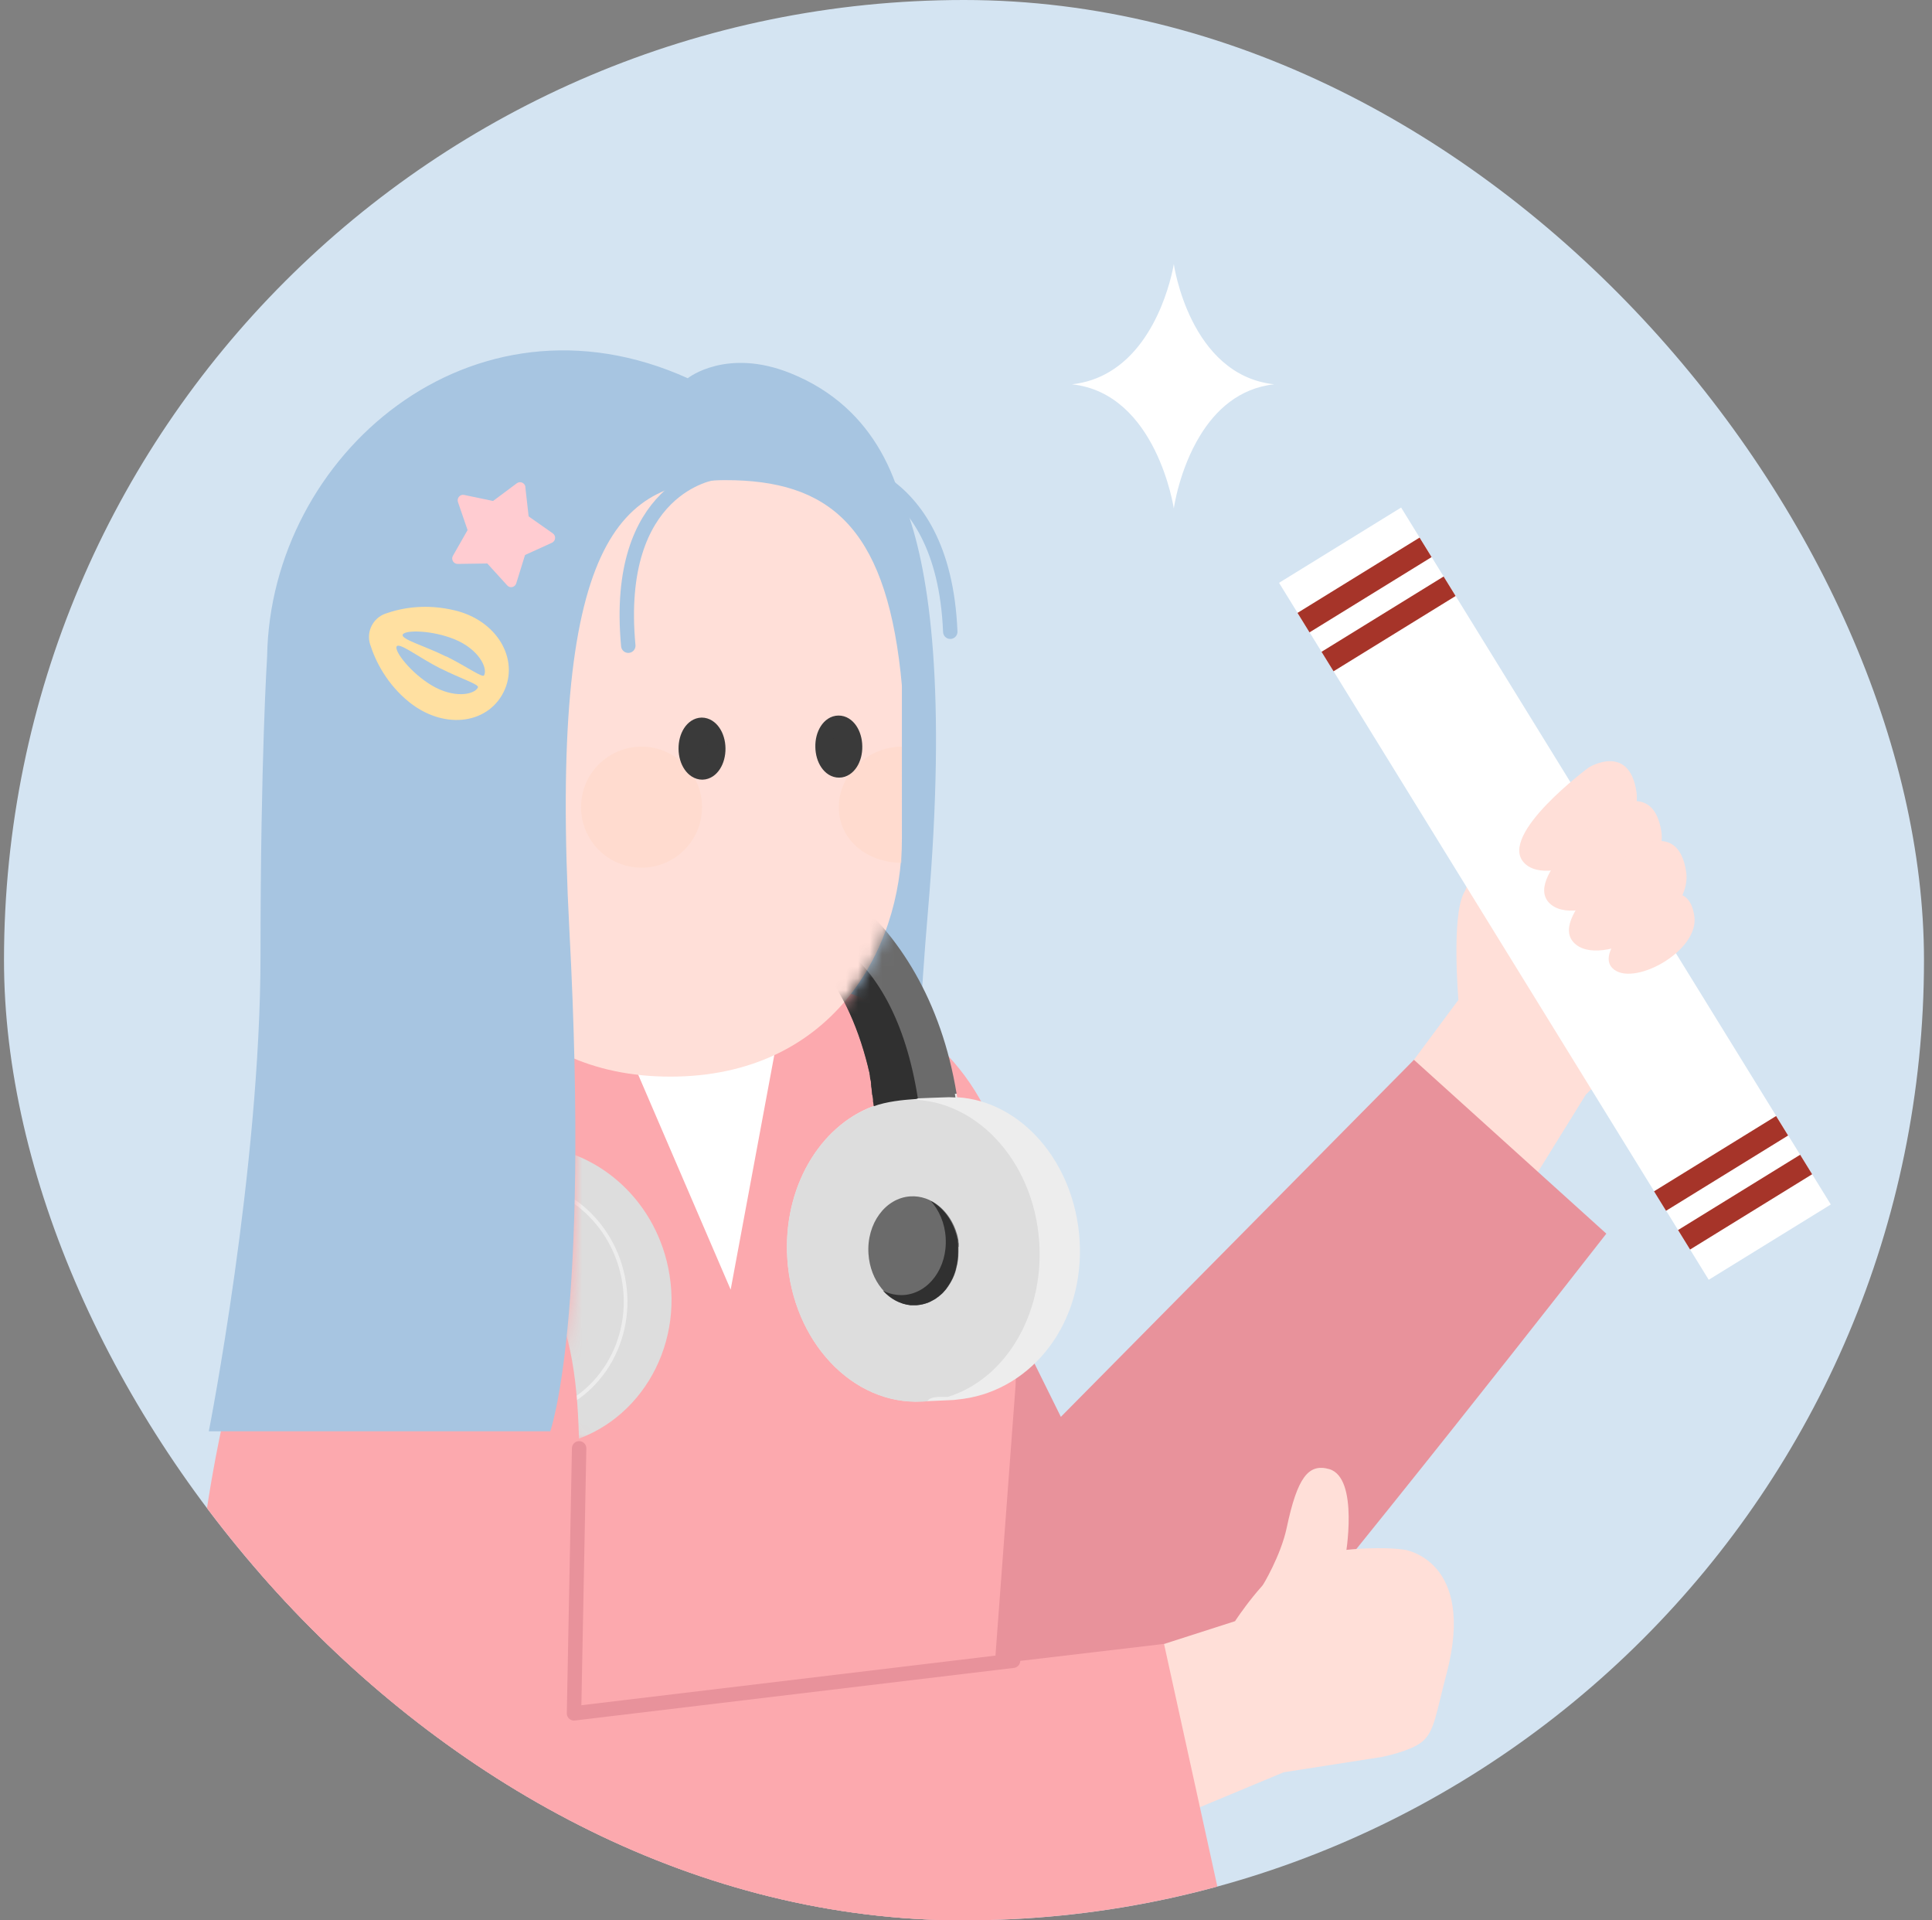 <svg width="161" height="160" viewBox="0 0 161 160" fill="none" xmlns="http://www.w3.org/2000/svg">
<rect x="0" y="0" width="161" height="160" fill="#808080" stroke="none"/>
<g clip-path="url(#clip0_1998_382201)">
<rect x="0.333" width="160" height="160" rx="80" fill="#D4E4F2"/>
<g clip-path="url(#clip1_1998_382201)">
<path d="M71.557 36.926C71.557 36.926 80.473 39.194 77.329 75.926C74.749 106.154 78.037 115.478 78.037 115.478L64.213 118.622L68.953 41.57L71.569 36.926H71.557Z" fill="#A7C5E1"/>
<path d="M138.421 76.588C139.657 79.816 140.401 81.1 140.077 82.372C139.753 83.644 138.025 85.444 138.025 85.444L132.157 91.192L127.645 98.476L117.205 89.14L121.537 83.308C121.537 83.308 120.937 76.36 122.005 74.368C123.073 72.376 128.269 70.084 129.565 70.252C129.565 70.252 134.941 67.48 138.421 76.6V76.588Z" fill="#FFDFD8"/>
<path d="M74.413 89.765L88.405 118.049L117.829 88.301L133.861 102.785C133.861 102.785 111.349 131.693 100.009 144.773C72.997 175.937 42.937 129.845 42.937 129.845" fill="#E8929B"/>
<path d="M22.585 182.248C22.657 151.972 21.709 140.608 21.709 125.176C21.709 97.744 25.009 77.08 62.725 80.992C89.065 83.728 84.637 107.008 84.637 115.348L79.657 182.248H22.585Z" fill="#FCA9AE"/>
<path d="M50.341 82.934L60.889 107.45L65.449 82.934H50.341Z" fill="white"/>
<path d="M126.289 75.531C126.289 75.531 128.917 69.135 126.085 69.052C123.265 68.968 121.561 76.035 121.561 76.035" fill="#FFDFD8"/>
<path d="M116.76 42.287L106.587 48.56L142.394 106.628L152.567 100.355L116.76 42.287Z" fill="white"/>
<path d="M120.301 48.033L110.127 54.307L111.129 55.931L121.302 49.657L120.301 48.033Z" fill="#A63429"/>
<path d="M118.298 44.791L108.125 51.065L109.126 52.688L119.3 46.415L118.298 44.791Z" fill="#A63429"/>
<path d="M150.012 96.211L139.838 102.484L140.84 104.108L151.013 97.835L150.012 96.211Z" fill="#A63429"/>
<path d="M148.009 92.983L137.836 99.256L138.837 100.88L149.01 94.607L148.009 92.983Z" fill="#A63429"/>
<path d="M132.397 63.942C132.397 63.942 135.745 61.878 136.369 65.958C137.005 70.038 129.169 74.214 126.997 71.874C124.825 69.534 132.397 63.942 132.397 63.942Z" fill="#FFDFD8"/>
<path d="M134.473 67.266C134.473 67.266 137.821 65.202 138.445 69.282C139.081 73.362 131.245 77.538 129.073 75.198C126.901 72.858 134.473 67.266 134.473 67.266Z" fill="#FFDFD8"/>
<path d="M136.536 70.588C136.536 70.588 139.884 68.525 140.508 72.605C141.144 76.684 133.308 80.861 131.136 78.52C128.964 76.18 136.536 70.588 136.536 70.588Z" fill="#FFDFD8"/>
<path d="M138.289 74.837C138.289 74.837 140.737 73.337 141.193 76.313C141.649 79.289 135.925 82.349 134.341 80.633C132.757 78.917 138.277 74.837 138.277 74.837H138.289Z" fill="#FFDFD8"/>
<path d="M75.157 52.466C75.157 45.518 72.037 33.314 55.861 35.282C42.673 36.89 36.565 45.518 36.565 52.466V69.866C36.565 79.334 42.565 89.702 55.861 89.702C69.145 89.702 75.157 79.334 75.157 69.866V52.466Z" fill="#FFDFD8"/>
<path d="M45.853 64.048C45.853 67.672 42.925 70.6 39.301 70.6C35.677 70.6 32.749 67.672 32.749 64.048C32.749 60.424 35.677 57.496 39.301 57.496C42.925 57.496 45.853 60.424 45.853 64.048Z" fill="#FFDFD8"/>
<g style="mix-blend-mode:multiply" opacity="0.5">
<path d="M53.461 72.291C56.244 72.291 58.501 70.034 58.501 67.251C58.501 64.467 56.244 62.211 53.461 62.211C50.677 62.211 48.421 64.467 48.421 67.251C48.421 70.034 50.677 72.291 53.461 72.291Z" fill="#FFD7C5"/>
</g>
<g style="mix-blend-mode:multiply" opacity="0.5">
<path d="M75.157 62.211C72.373 62.211 69.901 64.467 69.901 67.251C69.901 70.035 72.337 71.883 75.121 71.883" fill="#FFD7C5"/>
</g>
<path d="M59.737 62.356C59.749 63.388 59.209 64.228 58.525 64.24C57.841 64.24 57.277 63.424 57.265 62.392C57.253 61.36 57.793 60.52 58.477 60.508C59.161 60.508 59.725 61.324 59.737 62.356Z" fill="#3A3A3A" stroke="#3A3A3A" stroke-width="1.44" stroke-linecap="round" stroke-linejoin="round"/>
<path d="M68.665 62.222C68.677 63.254 69.241 64.082 69.925 64.07C70.609 64.07 71.161 63.218 71.137 62.186C71.125 61.154 70.561 60.326 69.877 60.338C69.193 60.338 68.641 61.19 68.665 62.222Z" fill="#3A3A3A" stroke="#3A3A3A" stroke-width="1.44" stroke-linecap="round" stroke-linejoin="round"/>
<mask id="mask0_1998_382201" style="mask-type:luminance" maskUnits="userSpaceOnUse" x="45" y="69" width="53" height="59">
<path d="M75.157 69.869C75.157 79.337 69.157 89.705 55.861 89.705C52.801 89.705 50.149 89.141 47.845 88.181C48.421 112.157 45.841 119.261 45.841 119.261L76.213 127.985L97.741 101.981L75.157 69.869Z" fill="white"/>
</mask>
<g mask="url(#mask0_1998_382201)">
<path d="M79.716 91.12C79.728 91.216 79.752 91.324 79.764 91.42C85.081 91.732 89.544 96.808 89.965 103.3C90.409 110.236 86.028 115.732 80.281 116.548C80.004 116.584 79.728 116.62 79.477 116.644L76.825 116.764C71.064 117.076 66.061 111.772 65.617 104.872C65.233 98.992 68.293 93.832 72.769 92.164C72.829 92.14 72.9 92.116 72.96 92.092C72.948 92.008 72.936 91.924 72.924 91.828C72.924 91.792 72.912 91.744 72.9 91.708C72.9 91.696 72.9 91.672 72.9 91.66C72.9 91.636 72.9 91.612 72.9 91.588C72.9 91.576 72.9 91.552 72.9 91.54C72.9 91.516 72.9 91.492 72.888 91.468C72.888 91.456 72.888 91.432 72.888 91.42C72.888 91.396 72.888 91.36 72.876 91.336V91.3C72.876 91.3 72.853 91.228 72.853 91.192C72.853 91.192 72.841 91.096 72.829 91.06C72.829 91.048 72.829 91.024 72.829 91.012C72.829 90.988 72.829 90.964 72.817 90.94C72.817 90.928 72.817 90.904 72.817 90.892C72.817 90.868 72.817 90.844 72.805 90.82C72.805 90.808 72.805 90.784 72.805 90.772C72.805 90.748 72.805 90.724 72.793 90.7C72.793 90.688 72.793 90.676 72.793 90.652C72.793 90.628 72.793 90.604 72.781 90.58C72.781 90.556 72.781 90.532 72.769 90.496C72.769 90.472 72.769 90.448 72.757 90.412C72.757 90.4 72.757 90.376 72.757 90.364C72.757 90.34 72.757 90.316 72.745 90.292C72.745 90.268 72.745 90.256 72.745 90.232C72.745 90.208 72.745 90.196 72.745 90.172C72.745 90.148 72.745 90.136 72.733 90.112C72.733 90.088 72.733 90.076 72.733 90.052C72.733 90.028 72.733 90.016 72.721 89.992C72.721 89.968 72.721 89.956 72.709 89.932C72.709 89.884 72.684 89.848 72.684 89.8V89.776C72.684 89.776 72.672 89.728 72.66 89.704C72.66 89.692 72.66 89.68 72.66 89.656C72.66 89.632 72.66 89.608 72.648 89.584C72.648 89.572 72.648 89.56 72.648 89.536C72.648 89.512 72.648 89.488 72.636 89.464V89.428C72.636 89.428 72.612 89.38 72.612 89.356C72.588 89.248 72.564 89.152 72.54 89.056C72.54 89.056 72.528 88.984 72.516 88.96V88.936C72.516 88.936 72.493 88.876 72.493 88.852V88.828" fill="#EDEDED"/>
<path d="M79.717 91.124C77.185 75.704 65.569 68.672 55.849 69.884H55.837C55.837 69.884 55.777 69.884 55.753 69.896H55.729C55.729 69.896 55.681 69.896 55.657 69.908H55.621C55.621 69.908 55.573 69.908 55.549 69.92C55.537 69.92 55.513 69.92 55.501 69.92C55.477 69.92 55.465 69.92 55.441 69.92C55.405 69.92 55.369 69.92 55.333 69.932C55.333 69.932 55.261 69.944 55.225 69.956H55.189C55.189 69.956 55.141 69.968 55.105 69.98C55.069 69.98 55.021 69.992 54.985 70.004C44.089 71.924 38.545 82.028 40.501 97.004C40.561 97.448 40.621 97.904 40.693 98.348C40.729 98.336 40.753 98.312 40.789 98.3H40.825C40.825 98.3 40.873 98.264 40.885 98.252L40.921 98.228C40.921 98.228 40.957 98.204 40.981 98.192H41.017C41.017 98.192 41.065 98.156 41.077 98.144H41.113C41.113 98.144 41.161 98.108 41.185 98.096H41.209C41.209 98.096 41.269 98.06 41.293 98.048H41.305C41.437 97.976 41.581 97.916 41.725 97.868C42.505 97.556 43.309 97.316 44.125 97.136C45.025 96.932 45.949 96.788 46.861 96.692C46.801 96.26 46.741 95.828 46.693 95.396C45.553 84.992 49.225 78.716 56.149 77.408C57.217 77.204 60.829 76.688 61.849 76.796C66.517 77.288 70.465 81.332 72.337 88.856V88.88C72.337 88.88 72.361 88.94 72.361 88.964V88.988C72.361 88.988 72.385 89.048 72.385 89.072C72.409 89.18 72.433 89.264 72.457 89.36C72.457 89.36 72.457 89.432 72.469 89.456V89.492C72.469 89.492 72.493 89.54 72.493 89.564C72.493 89.576 72.493 89.588 72.493 89.612C72.493 89.636 72.493 89.66 72.505 89.684C72.505 89.696 72.505 89.708 72.505 89.732C72.505 89.756 72.505 89.78 72.517 89.804V89.828C72.517 89.828 72.541 89.912 72.553 89.96C72.553 89.984 72.553 89.996 72.565 90.02C72.565 90.044 72.565 90.056 72.577 90.08C72.577 90.104 72.577 90.116 72.577 90.14C72.577 90.164 72.577 90.176 72.589 90.2C72.589 90.224 72.589 90.236 72.589 90.26C72.589 90.284 72.589 90.296 72.589 90.32C72.589 90.344 72.589 90.368 72.601 90.392C72.601 90.404 72.601 90.428 72.601 90.44C72.601 90.464 72.601 90.488 72.613 90.524C72.613 90.548 72.613 90.572 72.625 90.608C72.625 90.632 72.625 90.656 72.637 90.68C72.637 90.692 72.637 90.704 72.637 90.728C72.637 90.752 72.637 90.776 72.649 90.8C72.649 90.812 72.649 90.836 72.649 90.848C72.649 90.872 72.649 90.896 72.661 90.92C72.661 90.932 72.661 90.956 72.661 90.968C72.661 90.992 72.661 91.016 72.673 91.04C72.673 91.052 72.673 91.076 72.673 91.088C72.673 91.124 72.685 91.172 72.697 91.208C72.697 91.208 72.709 91.292 72.721 91.328V91.364C72.721 91.364 72.733 91.424 72.745 91.448C72.745 91.46 72.745 91.484 72.745 91.496C72.745 91.52 72.745 91.544 72.757 91.568C72.757 91.58 72.757 91.604 72.757 91.616C72.757 91.64 72.757 91.664 72.757 91.688C72.757 91.7 72.757 91.724 72.757 91.736C72.757 91.772 72.769 91.82 72.781 91.856C72.793 91.94 72.805 92.024 72.817 92.12C73.873 91.736 75.193 91.592 76.345 91.52C77.233 91.472 78.025 91.46 78.517 91.436C78.889 91.412 79.261 91.412 79.621 91.436C79.609 91.34 79.585 91.232 79.573 91.136L79.717 91.124Z" fill="#6B6B6B"/>
<path d="M77.293 116.743C77.437 116.407 78.121 116.383 78.421 116.383C78.637 116.383 78.829 116.383 78.997 116.383C83.725 114.919 87.001 109.603 86.605 103.519C86.161 96.584 81.085 91.267 75.289 91.639C74.413 91.7 73.561 91.879 72.757 92.18C68.281 93.835 65.221 98.996 65.605 104.887C66.049 111.787 71.065 117.079 76.813 116.779C76.849 116.779 76.885 116.779 76.921 116.779C77.041 116.779 77.161 116.755 77.281 116.743H77.293Z" fill="#DDDDDD"/>
<path d="M41.593 97.173C40.777 97.353 39.973 97.593 39.193 97.905C39.049 97.965 38.917 98.025 38.773 98.085H38.761C38.761 98.085 38.701 98.121 38.677 98.133H38.653C38.653 98.133 38.605 98.169 38.581 98.181H38.545C38.545 98.181 38.497 98.217 38.485 98.229H38.449C38.449 98.229 38.413 98.265 38.389 98.277L38.353 98.301C38.353 98.301 38.305 98.325 38.293 98.337H38.257C38.257 98.337 38.197 98.385 38.161 98.397C38.089 97.941 38.029 97.497 37.969 97.053C33.649 99.633 31.237 104.961 32.365 110.421C33.769 117.225 40.129 121.677 46.573 120.345C53.017 119.013 57.097 112.413 55.681 105.609C54.469 99.753 49.597 95.649 44.173 95.457C44.221 95.877 44.269 96.309 44.341 96.753C43.429 96.849 42.505 96.993 41.605 97.197L41.593 97.173Z" fill="#DDDDDD"/>
<path d="M52.069 106.326C53.185 111.726 49.933 116.982 44.821 118.038C44.401 118.122 43.993 118.182 43.585 118.206C38.917 118.506 34.561 115.122 33.529 110.154C33.001 107.598 33.457 105.066 34.621 103.014C34.441 102.822 34.201 102.666 33.889 102.654C34.801 102.498 34.909 101.274 34.909 101.274C34.909 101.274 34.993 101.682 35.245 102.03C36.565 100.23 38.485 98.922 40.777 98.442C45.889 97.386 50.953 100.926 52.069 106.326Z" fill="#EDEDED"/>
<path d="M35.077 103.928C35.077 103.928 35.005 103.604 34.825 103.292C33.745 105.272 33.337 107.66 33.841 110.096C34.921 115.328 39.817 118.748 44.761 117.728C49.705 116.708 52.849 111.62 51.769 106.388C50.773 101.576 46.561 98.3 42.049 98.588C41.653 98.612 41.257 98.672 40.849 98.744C38.617 99.2 36.745 100.496 35.473 102.26C35.629 102.392 35.833 102.488 36.085 102.5C35.173 102.656 35.089 103.916 35.089 103.916L35.077 103.928Z" fill="#DDDDDD"/>
<path d="M40.777 98.322H40.813C40.813 98.322 40.861 98.286 40.873 98.274L40.909 98.25C40.909 98.25 40.945 98.226 40.969 98.214H41.005C41.005 98.214 41.053 98.178 41.065 98.166H41.101C41.101 98.166 41.149 98.13 41.173 98.118H41.197C41.197 98.118 41.257 98.082 41.281 98.07H41.293C41.425 97.998 41.569 97.938 41.713 97.89C42.493 97.578 43.297 97.338 44.113 97.158C42.013 81.978 47.557 71.718 58.537 69.786C58.573 69.786 58.597 69.786 58.633 69.774C57.541 69.726 56.425 69.786 55.309 69.966C55.309 69.966 55.237 69.978 55.201 69.99H55.165C55.165 69.99 55.117 70.002 55.081 70.014C55.045 70.014 54.997 70.026 54.961 70.038C44.065 71.958 38.521 82.062 40.477 97.038C40.537 97.482 40.597 97.938 40.669 98.382C40.705 98.37 40.729 98.346 40.765 98.334L40.777 98.322Z" fill="#303030"/>
<path d="M76.489 91.519C75.469 85.003 72.997 80.791 69.841 78.619C69.637 79.003 69.601 79.435 69.601 79.435C69.601 79.435 69.337 78.199 68.413 78.163C68.569 78.139 68.701 78.079 68.809 78.007C66.745 76.915 64.189 76.399 61.849 76.843C61.705 76.867 61.993 76.807 61.849 76.843C66.517 77.335 70.465 81.379 72.337 88.903V88.927C72.337 88.927 72.361 88.987 72.361 89.011V89.035C72.361 89.035 72.385 89.095 72.385 89.119C72.409 89.227 72.433 89.311 72.457 89.407C72.457 89.407 72.457 89.479 72.469 89.503V89.539C72.469 89.539 72.493 89.587 72.493 89.611C72.493 89.623 72.493 89.635 72.493 89.659C72.493 89.683 72.493 89.707 72.505 89.731C72.505 89.743 72.505 89.755 72.505 89.779C72.505 89.803 72.505 89.827 72.517 89.851V89.875C72.517 89.875 72.541 89.959 72.553 90.007C72.553 90.031 72.553 90.043 72.565 90.067C72.565 90.091 72.565 90.103 72.577 90.127C72.577 90.151 72.577 90.163 72.577 90.187C72.577 90.211 72.577 90.223 72.589 90.247C72.589 90.271 72.589 90.283 72.589 90.307C72.589 90.331 72.589 90.343 72.589 90.367C72.589 90.391 72.589 90.415 72.601 90.439C72.601 90.451 72.601 90.475 72.601 90.487C72.601 90.511 72.601 90.535 72.613 90.571C72.613 90.595 72.613 90.619 72.625 90.655C72.625 90.679 72.625 90.703 72.637 90.727C72.637 90.739 72.637 90.751 72.637 90.775C72.637 90.799 72.637 90.823 72.649 90.847C72.649 90.859 72.649 90.883 72.649 90.895C72.649 90.919 72.649 90.943 72.661 90.967C72.661 90.979 72.661 91.003 72.661 91.015C72.661 91.039 72.661 91.063 72.673 91.087C72.673 91.099 72.673 91.123 72.673 91.135C72.673 91.171 72.685 91.219 72.697 91.255C72.697 91.255 72.709 91.339 72.721 91.375V91.411C72.721 91.411 72.733 91.471 72.745 91.495C72.745 91.507 72.745 91.531 72.745 91.543C72.745 91.567 72.745 91.591 72.757 91.615C72.757 91.627 72.757 91.651 72.757 91.663C72.757 91.687 72.757 91.711 72.757 91.735C72.757 91.747 72.757 91.771 72.757 91.783C72.757 91.819 72.769 91.867 72.781 91.903C72.793 91.987 72.805 92.071 72.817 92.167C73.873 91.783 75.193 91.639 76.345 91.567L76.489 91.519Z" fill="#303030"/>
<path d="M70.609 78.017C69.685 77.981 69.433 76.781 69.433 76.781C69.433 76.781 69.361 77.621 68.809 77.993C68.701 78.065 68.569 78.125 68.413 78.149C69.337 78.185 69.601 79.421 69.601 79.421C69.601 79.421 69.637 79.001 69.841 78.605C69.985 78.329 70.225 78.065 70.609 78.005V78.017Z" fill="white"/>
<path d="M79.897 103.89V103.866C79.897 103.866 79.897 103.818 79.897 103.806C79.897 103.806 79.897 103.746 79.897 103.722C79.897 103.722 79.897 103.662 79.897 103.65C79.897 103.59 79.885 103.53 79.873 103.482C79.873 103.482 79.873 103.422 79.873 103.398C79.873 103.398 79.873 103.35 79.861 103.314C79.861 103.314 79.861 103.266 79.849 103.242C79.849 103.242 79.825 103.134 79.813 103.086C79.813 103.086 79.813 103.038 79.801 103.026C79.801 103.026 79.801 102.978 79.789 102.966C79.789 102.966 79.765 102.87 79.753 102.834C79.201 100.914 77.629 99.57 75.865 99.678C73.777 99.81 72.205 101.958 72.373 104.466C72.517 106.722 74.005 108.498 75.829 108.738H75.865H75.901H75.937C75.949 108.738 75.961 108.738 75.985 108.738C75.985 108.738 76.009 108.738 76.033 108.738H76.069H76.105H76.117H76.153H76.165H76.201H76.213H76.249H76.261H76.297H76.309H76.345C76.345 108.738 76.381 108.738 76.393 108.738C76.753 108.714 77.101 108.63 77.425 108.498C77.437 108.498 77.449 108.486 77.473 108.474C77.533 108.45 77.593 108.426 77.641 108.39C77.713 108.354 77.785 108.318 77.845 108.282C77.869 108.27 77.905 108.246 77.929 108.234L77.965 108.21C77.965 108.21 78.049 108.162 78.085 108.126C78.121 108.102 78.157 108.066 78.205 108.042C78.229 108.018 78.253 108.006 78.277 107.982C78.301 107.958 78.325 107.946 78.349 107.922C78.373 107.898 78.397 107.874 78.421 107.862C78.457 107.826 78.493 107.802 78.529 107.766C78.553 107.742 78.577 107.718 78.601 107.694C78.637 107.658 78.673 107.622 78.697 107.586C78.733 107.55 78.757 107.514 78.793 107.478C78.817 107.454 78.841 107.43 78.853 107.406C78.877 107.382 78.889 107.358 78.913 107.322C78.937 107.298 78.949 107.274 78.973 107.238C78.997 107.214 79.009 107.178 79.033 107.154C79.057 107.118 79.093 107.07 79.117 107.022C79.141 106.974 79.177 106.938 79.201 106.89C79.273 106.77 79.333 106.65 79.393 106.53C79.429 106.47 79.453 106.398 79.477 106.338C79.477 106.326 79.489 106.302 79.501 106.29C79.513 106.254 79.525 106.23 79.537 106.194C79.585 106.062 79.633 105.93 79.669 105.786C79.669 105.75 79.693 105.714 79.693 105.678C79.813 105.246 79.873 104.778 79.873 104.298C79.873 104.178 79.873 104.058 79.873 103.95C79.873 103.926 79.873 103.902 79.873 103.878L79.897 103.89Z" fill="#6B6B6B"/>
<path d="M77.557 100.051C78.253 100.819 78.733 101.899 78.805 103.111C78.973 105.619 77.401 107.755 75.313 107.899C74.701 107.935 74.101 107.803 73.573 107.527C74.197 108.223 75.013 108.667 75.901 108.751C75.901 108.751 75.925 108.751 75.949 108.751C75.949 108.751 75.973 108.751 75.997 108.751H76.033H76.069H76.081H76.117H76.129H76.165H76.177H76.213H76.225H76.261H76.273H76.309C76.309 108.751 76.345 108.751 76.357 108.751C76.717 108.727 77.065 108.643 77.389 108.511C77.401 108.511 77.413 108.499 77.437 108.487C77.497 108.463 77.557 108.439 77.605 108.403C77.677 108.367 77.749 108.331 77.809 108.295C77.833 108.283 77.869 108.259 77.893 108.247L77.929 108.223C77.929 108.223 78.013 108.175 78.049 108.139C78.085 108.115 78.121 108.079 78.169 108.055C78.193 108.031 78.217 108.019 78.241 107.995C78.265 107.971 78.289 107.959 78.313 107.935C78.337 107.911 78.361 107.887 78.385 107.875C78.421 107.839 78.457 107.815 78.493 107.779C78.517 107.755 78.541 107.731 78.565 107.707C78.601 107.671 78.637 107.635 78.661 107.599C78.697 107.563 78.721 107.527 78.757 107.491C78.781 107.467 78.805 107.443 78.817 107.419C78.841 107.395 78.853 107.371 78.877 107.335C78.901 107.311 78.913 107.287 78.937 107.251C78.961 107.227 78.973 107.191 78.997 107.167C79.021 107.131 79.057 107.083 79.081 107.035C79.105 106.987 79.141 106.951 79.165 106.903C79.237 106.783 79.297 106.663 79.357 106.543C79.393 106.483 79.417 106.411 79.441 106.351C79.441 106.339 79.453 106.315 79.465 106.303C79.477 106.267 79.489 106.243 79.501 106.207C79.549 106.075 79.597 105.943 79.633 105.799C79.633 105.763 79.657 105.727 79.657 105.691C79.777 105.259 79.837 104.791 79.837 104.311C79.837 104.191 79.837 104.071 79.837 103.963C79.837 103.939 79.837 103.915 79.837 103.891V103.867C79.837 103.867 79.837 103.819 79.837 103.807C79.837 103.807 79.837 103.747 79.837 103.723C79.837 103.723 79.837 103.663 79.837 103.651C79.837 103.591 79.825 103.531 79.813 103.483C79.813 103.483 79.813 103.423 79.813 103.399C79.813 103.399 79.813 103.351 79.801 103.315C79.801 103.315 79.801 103.267 79.789 103.243C79.789 103.243 79.765 103.135 79.753 103.087C79.429 101.719 78.601 100.603 77.545 100.051H77.557Z" fill="#303030"/>
</g>
<path d="M120.551 139.421C119.673 142.763 119.541 144.247 118.539 145.093C117.537 145.938 115.086 146.396 115.086 146.396L106.975 147.661L99.062 150.957L95.999 137.295L102.919 135.073C102.919 135.073 105.455 131.183 107.48 130.189C109.505 129.194 114.513 128.751 117.045 129.118C117.045 129.118 123.026 129.979 120.552 139.433L120.551 139.421Z" fill="#FFDFD8"/>
<path d="M112.122 129.696C112.122 129.696 113.287 123.131 110.767 122.401C109.031 121.908 108.112 123.108 107.23 127.27C106.728 129.658 105.199 132.135 105.199 132.135" fill="#FFDFD8"/>
<path d="M37.195 102.258C29.276 100.937 21.697 105.912 19.699 113.692C14.072 135.622 11.15 171.973 42.076 170.242C59.356 169.271 101.641 158.071 101.641 158.071L97.003 136.967L47.834 142.765L48.261 120.682C48.124 109.808 45.789 103.706 37.196 102.27L37.195 102.258Z" fill="#FCA9AE"/>
<path d="M84.42 138.37L47.834 142.753L48.261 120.67" stroke="#E8929B" stroke-width="1.2" stroke-linecap="round" stroke-linejoin="round"/>
<path d="M57.325 31.518C39.301 23.382 22.525 37.902 22.261 54.69C22.261 54.69 21.709 63.198 21.709 79.59C21.709 97.398 17.401 119.25 17.401 119.25H45.853C45.853 119.25 49.177 110.094 47.449 77.502C45.721 44.91 51.541 39.738 61.237 40.014C69.529 40.254 74.029 44.406 75.169 57.234C75.169 57.234 80.281 36.906 65.881 31.098C60.553 28.95 57.337 31.494 57.337 31.494L57.325 31.518Z" fill="#A7C5E1"/>
<path d="M106.181 32.02C99.125 31.252 97.817 22 97.817 22C97.817 22 96.833 28.396 92.441 30.988C91.553 31.516 90.521 31.888 89.333 32.02C96.389 32.788 97.817 42.364 97.817 42.364C97.817 42.364 98.261 39.136 100.013 36.28C101.273 34.216 103.229 32.344 106.181 32.02Z" fill="white"/>
<path d="M34.525 57.916C32.881 56.584 31.957 54.844 31.525 53.452C31.321 52.78 31.681 52.048 32.353 51.808C33.733 51.316 35.581 51.04 37.729 51.556C40.849 52.3 42.457 55.084 41.317 57.352C40.177 59.62 37.045 59.956 34.525 57.916Z" fill="#FFE0A1" stroke="#FFE0A1" stroke-width="1.44" stroke-linecap="round" stroke-linejoin="round"/>
<path d="M36.685 55.682C38.485 56.582 39.961 57.026 39.829 57.278C39.517 57.902 37.801 58.202 35.965 57.098C34.237 56.066 32.857 54.266 33.049 53.87C33.241 53.474 34.885 54.77 36.673 55.682H36.685Z" fill="#A7C5E1"/>
<path d="M37.189 54.688C38.989 55.588 40.225 56.512 40.345 56.26C40.657 55.636 39.877 54.088 37.897 53.272C36.037 52.504 33.769 52.468 33.565 52.864C33.361 53.26 35.377 53.8 37.177 54.7L37.189 54.688Z" fill="#A7C5E1"/>
<path d="M43.777 40.576L44.053 43.024L46.069 44.44C46.357 44.644 46.309 45.076 45.997 45.22L43.753 46.24L43.021 48.604C42.913 48.94 42.493 49.036 42.265 48.772L40.609 46.948L38.137 46.984C37.789 46.984 37.573 46.612 37.741 46.312L38.965 44.164L38.161 41.824C38.053 41.5 38.341 41.164 38.677 41.236L41.089 41.74L43.069 40.264C43.345 40.06 43.741 40.228 43.789 40.576H43.777Z" fill="#FFCCD1"/>
<path d="M68.665 38.523C68.665 38.523 78.613 38.523 79.189 52.635" stroke="#A7C5E1" stroke-width="1.2" stroke-linecap="round" stroke-linejoin="round"/>
<path d="M59.521 39.387C59.521 39.387 51.121 40.527 52.357 53.799" stroke="#A7C5E1" stroke-width="1.2" stroke-linecap="round" stroke-linejoin="round"/>
</g>
</g>
<defs>
<clipPath id="clip0_1998_382201">
<rect x="0.333" width="160" height="160" rx="80" fill="white"/>
</clipPath>
<clipPath id="clip1_1998_382201">
<rect width="143.424" height="328.26" fill="white" transform="translate(9.133 19)"/>
</clipPath>
</defs>
</svg>
